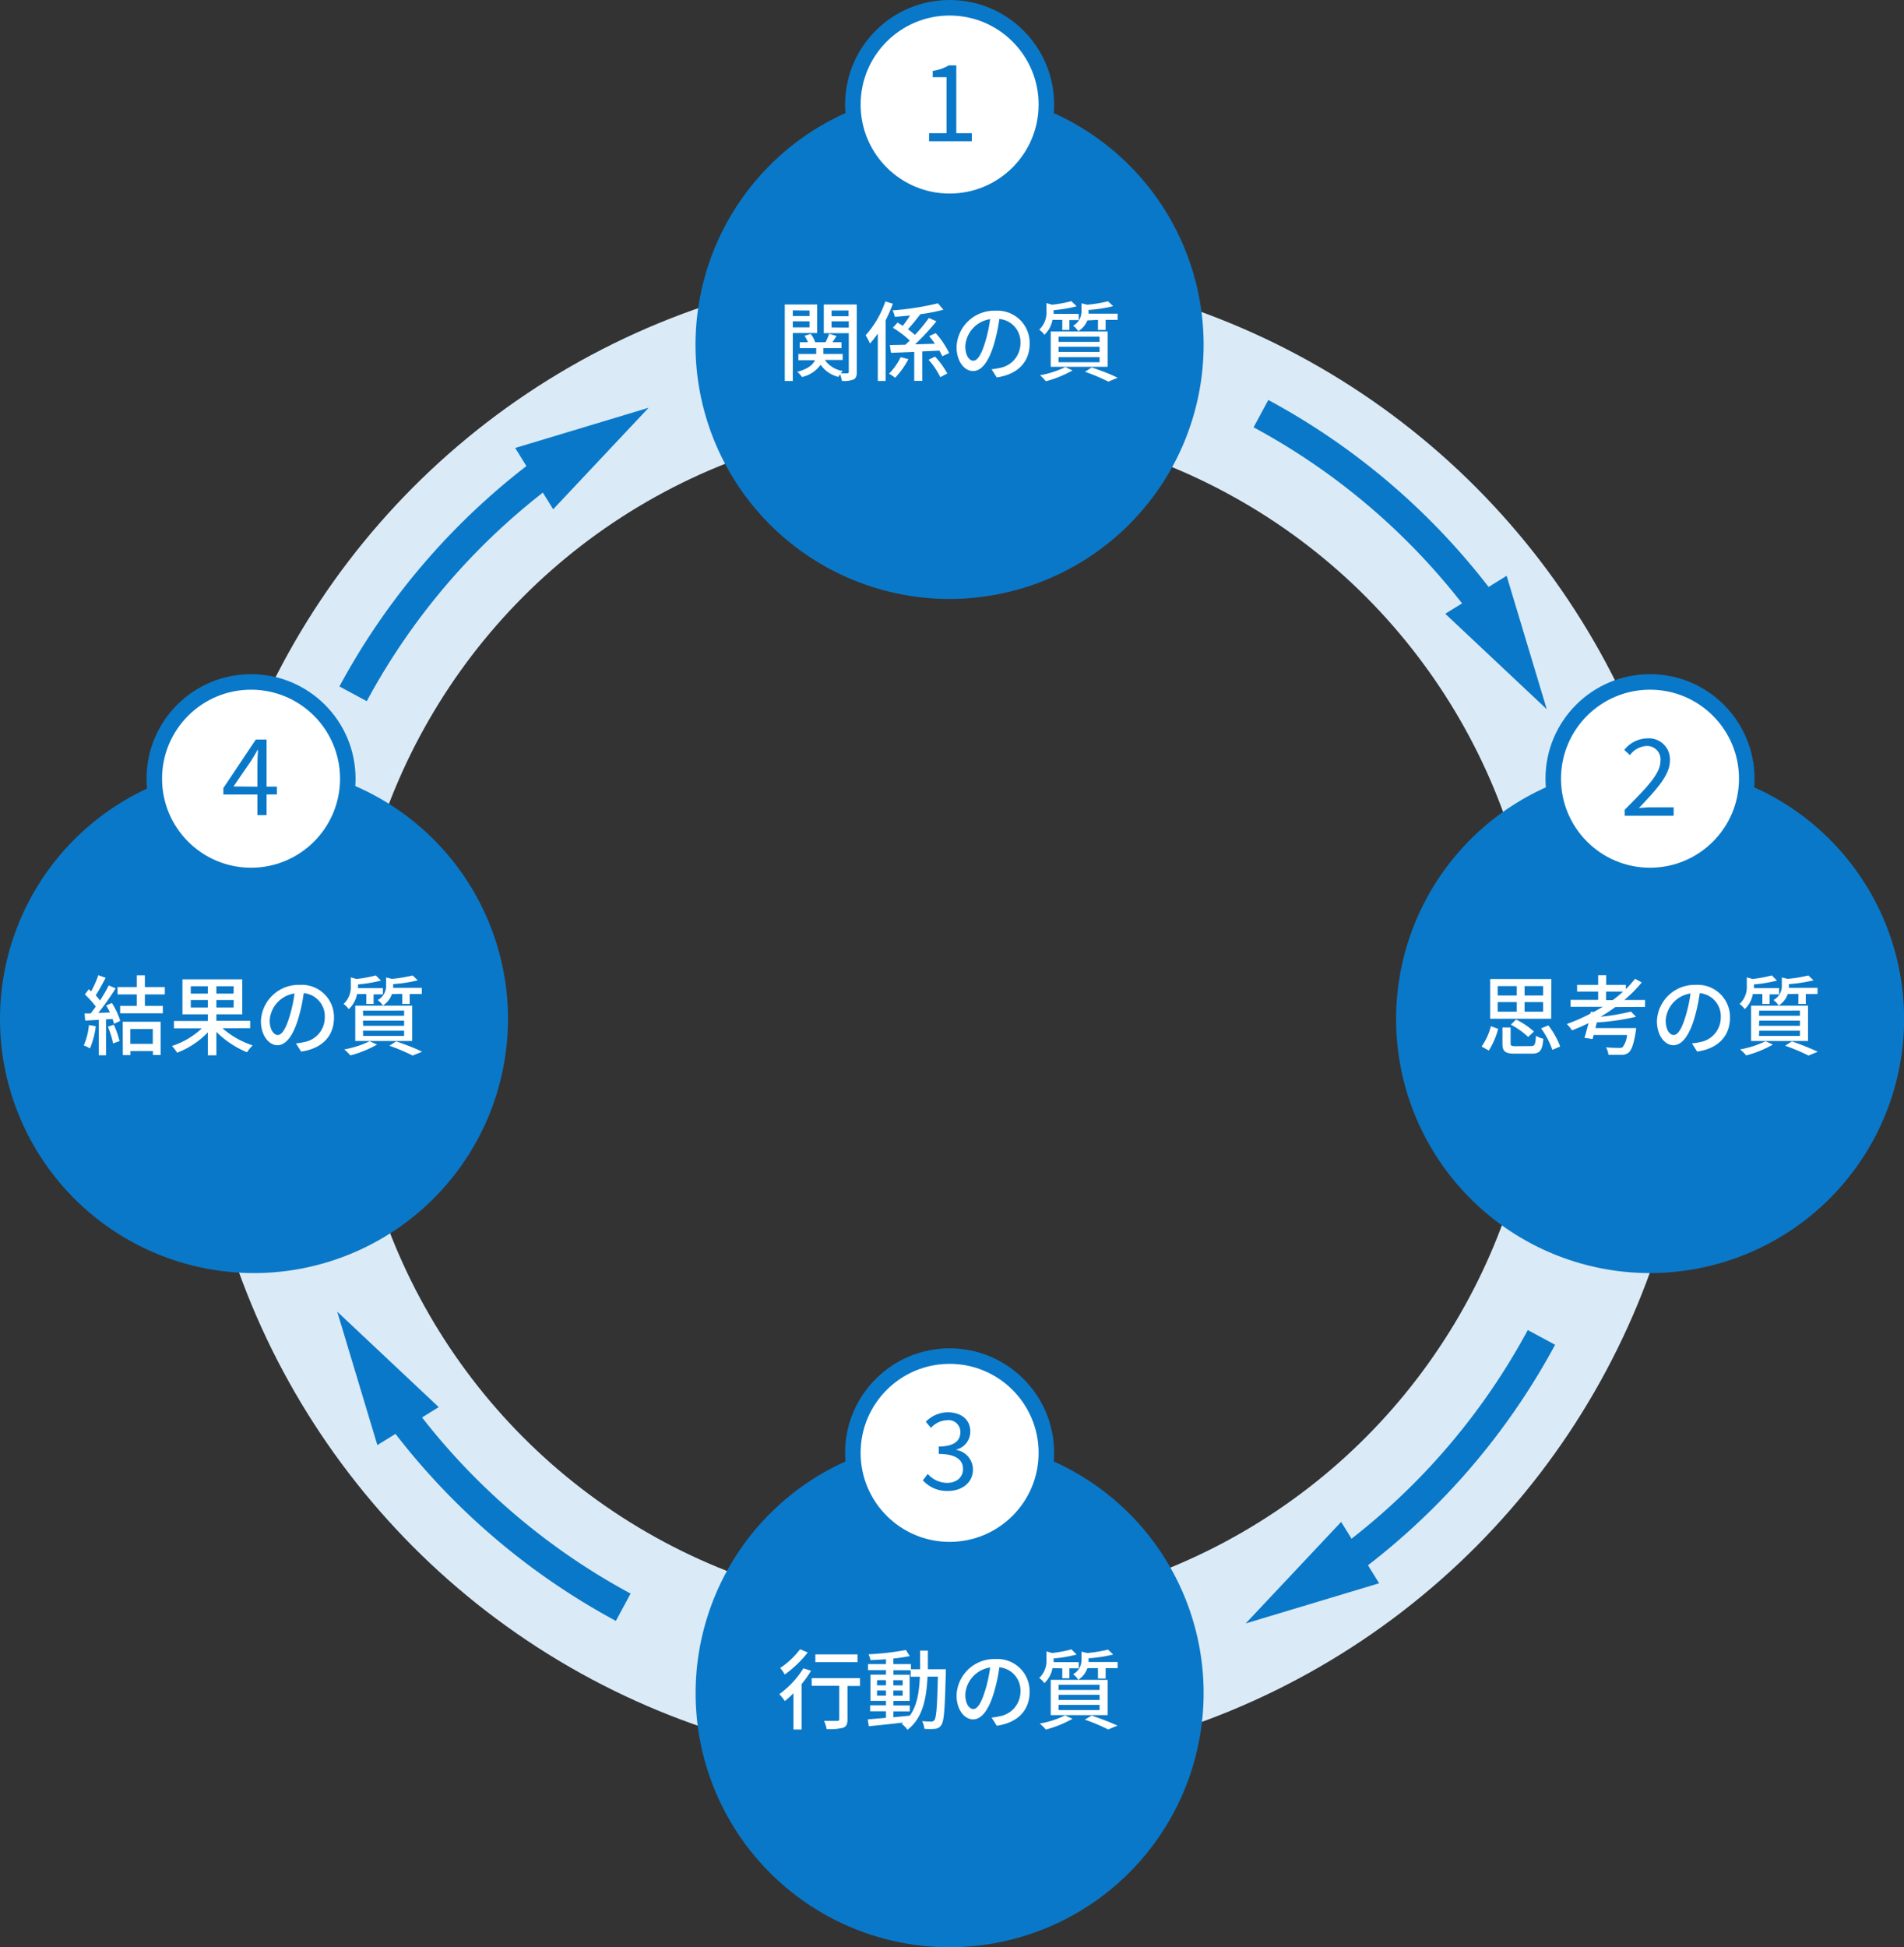 <?xml version="1.0" encoding="utf-8"?>
<svg xmlns="http://www.w3.org/2000/svg" width="367.98" height="376.27" viewBox="0 0 367.98 376.27">
  <rect x="0" y="0" width="367.98" height="376.27" fill="#333333" stroke="none"/>
  <defs>
    <style>
      .cls-1, .cls-5 {
        fill: none;
      }

      .cls-1 {
        stroke: #daebf7;
        stroke-width: 30px;
      }

      .cls-1, .cls-4, .cls-5 {
        stroke-miterlimit: 10;
      }

      .cls-2 {
        fill: #0a78c8;
      }

      .cls-3, .cls-4 {
        fill: #fff;
      }

      .cls-4, .cls-5 {
        stroke: #0a78c8;
      }

      .cls-4 {
        stroke-width: 3px;
      }

      .cls-5 {
        stroke-width: 6px;
      }
    </style>
  </defs>
  <g id="レイヤー_2" data-name="レイヤー 2">
    <g id="header">
      <g>
        <circle class="cls-1" cx="182.54" cy="196.52" r="130"/>
        <g>
          <g>
            <path class="cls-2" d="M183.53,115.74a49.1,49.1,0,1,1,49.09-49.1A49.15,49.15,0,0,1,183.53,115.74Z"/>
            <g>
              <path class="cls-3" d="M153.22,64.35v9.27h-1.55V58.84h6.25v5.51Zm0-4.38v1.1h3.23V60Zm3.23,3.28V62.09h-3.23v1.16Zm9.14,8.6c0,.79-.13,1.23-.64,1.48a5,5,0,0,1-2.24.27,7.43,7.43,0,0,0-.35-1.27,3.41,3.41,0,0,0-.32.5,5.93,5.93,0,0,1-3.44-2.34,6.08,6.08,0,0,1-3.6,2.36,5,5,0,0,0-.92-1c2.15-.57,3.06-1.43,3.43-2.25H154.3V68.4h3.45V67.28h-3.18V66.13h1.58a6.44,6.44,0,0,0-.66-1.24l1.2-.37a5.9,5.9,0,0,1,.86,1.61h2a13.11,13.11,0,0,0,.7-1.63l1.42.42c-.25.42-.54.84-.79,1.21h1.75v1.15h-3.49V68.4h3.72v1.15h-3.45a5.23,5.23,0,0,0,3.49,2.14,3.06,3.06,0,0,0-.41.45c.56,0,1.1,0,1.28,0s.27-.09.27-.31V64.38h-4.83V58.84h6.38ZM160.71,60v1.1H164V60Zm3.33,3.3V62.09h-3.33v1.18Z"/>
              <path class="cls-3" d="M172.56,58.69a26.53,26.53,0,0,1-1.4,3.2V73.62h-1.51V64.45a18.26,18.26,0,0,1-1.52,1.93,9.75,9.75,0,0,0-.84-1.59,18.77,18.77,0,0,0,3.82-6.54Zm3,10.71A15.75,15.75,0,0,1,173,73a7.84,7.84,0,0,0-1.18-.79,12.19,12.19,0,0,0,2.26-3.2Zm6.54-.56a8,8,0,0,0-.55-1.09l-3.3.15v5.7h-1.56V68l-4.48.18-.24-1.5,3-.06.86-.81a18.94,18.94,0,0,0-3.27-2.48l.91-1,1,.63c.47-.59,1-1.33,1.41-2-1,.11-2,.19-2.94.26a5.29,5.29,0,0,0-.43-1.25,52.91,52.91,0,0,0,8.76-1.36l1.06,1.24a37,37,0,0,1-4.56.88l.1,0c-.78,1-1.65,2.09-2.39,2.89a13.39,13.39,0,0,1,1.34,1.1,30.58,30.58,0,0,0,2.71-3.28l1.45.65a47.83,47.83,0,0,1-4.12,4.45l3.83-.12c-.35-.52-.74-1-1.11-1.48l1.27-.56a16.63,16.63,0,0,1,2.59,3.84Zm-1.38.07a16.57,16.57,0,0,1,2.36,3.26l-1.35.71a14.77,14.77,0,0,0-2.27-3.37Z"/>
              <path class="cls-3" d="M192.64,72.93l-1-1.58a10.26,10.26,0,0,0,1.5-.24,4.84,4.84,0,0,0,4.08-4.78,4.48,4.48,0,0,0-4.08-4.69,32.57,32.57,0,0,1-1,4.73c-1,3.43-2.4,5.33-4.07,5.33s-3.2-1.85-3.2-4.66a7.3,7.3,0,0,1,7.53-7A6.23,6.23,0,0,1,199,66.38C199,69.92,196.73,72.34,192.64,72.93Zm-4.53-3.23c.76,0,1.55-1.09,2.32-3.69a26.67,26.67,0,0,0,.93-4.34,5.64,5.64,0,0,0-4.8,5.2C186.56,68.81,187.39,69.7,188.11,69.7Z"/>
              <path class="cls-3" d="M203.41,61.81a5.3,5.3,0,0,1-1.57,2.89,3.93,3.93,0,0,0-1-1,4.46,4.46,0,0,0,1.4-3.52V58.57l1.09.31a24.07,24.07,0,0,0,3.74-.69l1,1a26.33,26.33,0,0,1-4.44.74v.35a2.36,2.36,0,0,1,0,.37h4.85v1.2h-1.8v1.91h-1.38V61.81Zm3.87,9.77a21.87,21.87,0,0,1-5.15,2.09A10.81,10.81,0,0,0,201,72.51a18.68,18.68,0,0,0,4.9-1.58Zm-4.21-7.52h11v6.82h-11Zm1.52,2h7.92v-1h-7.92Zm0,1.94h7.92V67h-7.92Zm0,2h7.92v-1h-7.92Zm5.57-8.09A4.36,4.36,0,0,1,208.39,64a3.72,3.72,0,0,0-1-1.06,3.11,3.11,0,0,0,1.62-2.86V58.61l1.13.27a26.79,26.79,0,0,0,4-.66l1,.94a27.06,27.06,0,0,1-4.76.73v.3a3,3,0,0,1,0,.42H216v1.2h-2.32v1.95H212.2V61.81ZM211,71c1.8.61,3.82,1.38,5,2l-1.8.74a36.3,36.3,0,0,0-4.51-1.9Z"/>
            </g>
          </g>
          <g>
            <circle class="cls-4" cx="183.53" cy="20.2" r="18.7"/>
            <path class="cls-2" d="M179.58,25.74h3.35V14.92h-2.67V13.7a8.44,8.44,0,0,0,3.12-1.07h1.44V25.74h3V27.3h-8.27Z"/>
          </g>
        </g>
        <g>
          <path class="cls-2" d="M318.89,246A49.09,49.09,0,1,1,368,196.91,49.14,49.14,0,0,1,318.89,246Z"/>
          <g>
            <path class="cls-3" d="M286.34,202.22a11.68,11.68,0,0,0,1.8-3.93l1.4.52a15.25,15.25,0,0,1-1.8,4.19Zm13.45-5.37H288v-7.67h11.82Zm-10.34-4.49h3.69v-1.82h-3.69Zm0,3.13h3.69v-1.85h-3.69Zm6.4,6.65c.77,0,.89-.27,1-2a5,5,0,0,0,1.43.59c-.2,2.32-.67,2.87-2.3,2.87h-3.13c-2,0-2.48-.43-2.48-2v-3.06h1.58v3.06c0,.48.17.56,1.05.56Zm-.51-1.77A14.86,14.86,0,0,0,292,198l1-1a15.12,15.12,0,0,1,3.46,2.33Zm2.9-9.83h-3.59v1.82h3.59Zm0,3.1h-3.59v1.85h3.59Zm1,4.49a15.62,15.62,0,0,1,2.29,4.09l-1.51.64a16.27,16.27,0,0,0-2.17-4.14Z"/>
            <path class="cls-3" d="M312.19,194.6c-.91.67-1.87,1.28-2.86,1.87a42.21,42.21,0,0,0,5.87-1l1,1a45.45,45.45,0,0,1-7.59,1.1c-.1.37-.18.74-.27,1.09h7.88s-.05.45-.08.69c-.39,2.37-.79,3.48-1.33,4a2,2,0,0,1-1.43.47c-.52,0-1.5,0-2.53,0a3.35,3.35,0,0,0-.47-1.44c1,.1,2.07.11,2.49.11a1.15,1.15,0,0,0,.73-.15,4.32,4.32,0,0,0,.85-2.35H308c-.07.28-.15.55-.22.79l-1.56-.24c.25-.76.52-1.78.79-2.84-1.06.52-2.12,1-3.2,1.39a7.71,7.71,0,0,0-1-1.22,34.6,34.6,0,0,0,4.56-2l.09-.38.54.06c.6-.33,1.19-.67,1.77-1h-6.23v-1.35h5.33V191.6h-4.07v-1.29h4.07v-1.87h1.55v1.87h3.8v.82a23.42,23.42,0,0,0,1.79-2l1.28.71a25.45,25.45,0,0,1-3.35,3.38h4v1.35Zm-.49-1.35a24.53,24.53,0,0,0,2-1.65h-3.3v1.65Z"/>
            <path class="cls-3" d="M328,203.2l-1-1.58a10.49,10.49,0,0,0,1.5-.24,4.83,4.83,0,0,0,4.07-4.78,4.47,4.47,0,0,0-4.07-4.69,34.26,34.26,0,0,1-1,4.73c-1,3.43-2.41,5.33-4.07,5.33s-3.2-1.85-3.2-4.66a7.29,7.29,0,0,1,7.52-7,6.23,6.23,0,0,1,6.6,6.34C334.34,200.19,332.08,202.61,328,203.2ZM323.47,200c.76,0,1.55-1.1,2.32-3.69a27.77,27.77,0,0,0,.93-4.34,5.63,5.63,0,0,0-4.8,5.2C321.92,199.08,322.74,200,323.47,200Z"/>
            <path class="cls-3" d="M338.77,192.08A5.3,5.3,0,0,1,337.2,195a4.25,4.25,0,0,0-1-1,4.46,4.46,0,0,0,1.4-3.52v-1.62l1.09.31a24.07,24.07,0,0,0,3.74-.69l1,1a26.33,26.33,0,0,1-4.44.74v.35a2.36,2.36,0,0,1,0,.37h4.85v1.2H342V194h-1.39v-1.91Zm3.87,9.77a21.87,21.87,0,0,1-5.15,2.09,11.79,11.79,0,0,0-1.18-1.16,18.81,18.81,0,0,0,4.9-1.58Zm-4.21-7.52h11v6.82h-11Zm1.52,1.95h7.92v-1H340Zm0,1.94h7.92v-1H340Zm0,1.95h7.92v-1H340Zm5.57-8.09a4.36,4.36,0,0,1-1.77,2.23,3.72,3.72,0,0,0-1-1.06,3.11,3.11,0,0,0,1.62-2.86v-1.51l1.12.27a27,27,0,0,0,4-.66l1,.94a27.06,27.06,0,0,1-4.76.73v.3a3.1,3.1,0,0,1,0,.42h5.54v1.2H349V194h-1.43v-1.95Zm.8,9.15a54,54,0,0,1,5,2l-1.8.74a36.3,36.3,0,0,0-4.51-1.9Z"/>
          </g>
        </g>
        <g>
          <circle class="cls-4" cx="318.89" cy="150.47" r="18.7"/>
          <path class="cls-2" d="M314,156.46c4.42-4.4,6.91-7,6.91-9.44a2.58,2.58,0,0,0-2.78-2.86,4.27,4.27,0,0,0-3.12,1.75l-1.09-1a5.76,5.76,0,0,1,4.44-2.23,4.06,4.06,0,0,1,4.38,4.3c0,2.76-2.51,5.5-6,9.16.78-.07,1.68-.15,2.47-.15h4.25v1.63H314Z"/>
        </g>
        <g>
          <path class="cls-2" d="M49.09,246a49.09,49.09,0,1,1,49.09-49.09A49.14,49.14,0,0,1,49.09,246Z"/>
          <g>
            <path class="cls-3" d="M18.51,198.3a15.62,15.62,0,0,1-1.13,4.29,6.26,6.26,0,0,0-1.19-.58,13,13,0,0,0,1-3.94Zm3.11-4.49a14.27,14.27,0,0,1,1.62,3.45l-1.2.57a6.23,6.23,0,0,0-.3-.94l-1.25.08v6.94H19.1v-6.85c-1,.06-1.85.12-2.63.15l-.13-1.38,1.18,0c.32-.41.64-.85,1-1.32a17.58,17.58,0,0,0-2.12-2.35l.76-1,.45.41A18.58,18.58,0,0,0,19,188.44l1.42.5c-.61,1.15-1.32,2.48-1.92,3.39a9.42,9.42,0,0,1,.82,1,29.6,29.6,0,0,0,1.7-2.92l1.33.57A53.15,53.15,0,0,1,19,195.73l2.24-.09a13.06,13.06,0,0,0-.71-1.34ZM22,198a18.59,18.59,0,0,1,1.1,3.18l-1.25.44a17.55,17.55,0,0,0-1-3.23Zm6-5.85v2.22h3.47v1.43H23.22v-1.43h3.22v-2.22H22.72v-1.42h3.72v-2.27H28v2.27h3.85v1.42Zm-4.28,5.28h7.33v6.43H29.55v-.76H25.21v.78H23.74Zm1.47,1.41v2.87h4.34v-2.87Z"/>
            <path class="cls-3" d="M43,198.69A16.57,16.57,0,0,0,48.82,202a9.11,9.11,0,0,0-1.08,1.33,18.15,18.15,0,0,1-5.92-3.94v4.53H40.17v-4.44a16.35,16.35,0,0,1-5.94,3.94,7.91,7.91,0,0,0-1-1.3,15.36,15.36,0,0,0,5.77-3.4H33.62v-1.43h6.55V196H35.26v-6.76H46.82V196h-5v1.25h6.53v1.43ZM36.87,192h3.3v-1.43h-3.3Zm3.3,2.69v-1.46h-3.3v1.46Zm5-4.12H41.82V192h3.32Zm0,2.66H41.82v1.46h3.32Z"/>
            <path class="cls-3" d="M58.2,203.2l-1-1.58a10.26,10.26,0,0,0,1.5-.24,4.83,4.83,0,0,0,4.07-4.78,4.47,4.47,0,0,0-4.07-4.69,32.85,32.85,0,0,1-1,4.73c-1,3.43-2.41,5.33-4.07,5.33s-3.2-1.85-3.2-4.66a7.29,7.29,0,0,1,7.52-7,6.23,6.23,0,0,1,6.6,6.34C64.54,200.19,62.29,202.61,58.2,203.2ZM53.67,200c.76,0,1.55-1.1,2.32-3.69a26.67,26.67,0,0,0,.93-4.34,5.63,5.63,0,0,0-4.8,5.2C52.12,199.08,53,200,53.67,200Z"/>
            <path class="cls-3" d="M69,192.08A5.3,5.3,0,0,1,67.4,195a4.08,4.08,0,0,0-1-1,4.46,4.46,0,0,0,1.4-3.52v-1.62l1.09.31a24.07,24.07,0,0,0,3.74-.69l1,1a26.33,26.33,0,0,1-4.44.74v.35a2.36,2.36,0,0,1,0,.37H74v1.2h-1.8V194H70.79v-1.91Zm3.87,9.77a21.87,21.87,0,0,1-5.15,2.09,11.79,11.79,0,0,0-1.18-1.16,18.81,18.81,0,0,0,4.9-1.58Zm-4.21-7.52h11v6.82h-11Zm1.52,1.95h7.92v-1H70.15Zm0,1.94h7.92v-1H70.15Zm0,1.95h7.92v-1H70.15Zm5.57-8.09A4.36,4.36,0,0,1,74,194.31a3.72,3.72,0,0,0-1-1.06,3.11,3.11,0,0,0,1.62-2.86v-1.51l1.12.27a27,27,0,0,0,4-.66l1,.94a27.06,27.06,0,0,1-4.76.73v.3a3.1,3.1,0,0,1,0,.42h5.54v1.2H79.18V194H77.75v-1.95Zm.81,9.15c1.8.61,3.82,1.38,5,2l-1.8.74a36.3,36.3,0,0,0-4.51-1.9Z"/>
          </g>
        </g>
        <g>
          <circle class="cls-4" cx="48.52" cy="150.47" r="18.7"/>
          <path class="cls-2" d="M49.75,153.52H43.17v-1.24l6.27-9.38h2.08V152h2v1.51h-2v4H49.75Zm0-1.51v-4.29c0-.77.06-2,.11-2.8h-.09c-.37.7-.78,1.34-1.21,2.05l-3.43,5Z"/>
        </g>
        <g>
          <g>
            <path class="cls-2" d="M183.53,376.27a49.09,49.09,0,1,1,49.09-49.09A49.14,49.14,0,0,1,183.53,376.27Z"/>
            <g>
              <path class="cls-3" d="M156.75,322.85a22.13,22.13,0,0,1-1.83,2.57v8.77h-1.57v-7c-.55.55-1.12,1.07-1.66,1.51a9.26,9.26,0,0,0-1.08-1.33,17.76,17.76,0,0,0,4.66-5Zm-.64-3.54a21.88,21.88,0,0,1-4.44,4.26,7.2,7.2,0,0,0-.89-1.26,15.34,15.34,0,0,0,3.84-3.62Zm10.1,6.47h-2.42v6.48c0,.89-.2,1.34-.84,1.6a10.77,10.77,0,0,1-3.18.25,6.39,6.39,0,0,0-.51-1.57c1.08,0,2.21,0,2.51,0s.42-.08.42-.32v-6.46h-5.32v-1.5h9.34Zm-.47-4.6h-8.16v-1.5h8.16Z"/>
              <path class="cls-3" d="M182.79,322.55s0,.53,0,.72c-.18,7-.33,9.34-.87,10.06a1.49,1.49,0,0,1-1.2.73,10.76,10.76,0,0,1-2.07,0,4.16,4.16,0,0,0-.43-1.48c.77.07,1.46.07,1.76.07a.64.64,0,0,0,.61-.27c.37-.47.54-2.61.67-8.4h-2c-.22,4.48-1,8.05-3.87,10.27a5.4,5.4,0,0,0-1.13-1.16l.3-.24c-2.42.29-4.85.54-6.65.71l-.2-1.33c1-.07,2.19-.17,3.52-.29v-1.27h-3.06v-1.15h3.06v-.86h-3v-5.06h3v-.88h-3.47v-1.16h3.47v-.94c-1,.08-2,.13-3,.17a4.67,4.67,0,0,0-.37-1.13,52.67,52.67,0,0,0,7.22-.83l.74,1.18a31.13,31.13,0,0,1-3.16.47v1.08h3.4v1h1.77c0-1.15,0-2.34,0-3.61h1.5c0,1.25,0,2.46,0,3.61Zm-13.29,3.11h1.73v-1H169.5Zm1.73,2v-1H169.5v1Zm1.43,4.17c1-.1,2.12-.2,3.18-.32,1.38-1.9,1.8-4.44,1.94-7.51H176v-1.26h-3.33v.88h3.13v5.06h-3.13v.86h3.16v1.15h-3.16Zm1.8-6.16v-1h-1.8v1Zm-1.8,1v1h1.8v-1Z"/>
              <path class="cls-3" d="M192.64,333.47l-1-1.58a10.26,10.26,0,0,0,1.5-.24,4.84,4.84,0,0,0,4.08-4.78,4.48,4.48,0,0,0-4.08-4.69,32.45,32.45,0,0,1-1,4.72c-1,3.44-2.4,5.34-4.07,5.34s-3.2-1.85-3.2-4.66a7.3,7.3,0,0,1,7.53-7,6.22,6.22,0,0,1,6.59,6.34C199,330.46,196.73,332.88,192.64,333.47Zm-4.53-3.23c.76,0,1.55-1.1,2.32-3.69a26.67,26.67,0,0,0,.93-4.34,5.63,5.63,0,0,0-4.8,5.2C186.56,329.35,187.39,330.24,188.11,330.24Z"/>
              <path class="cls-3" d="M203.41,322.34a5.3,5.3,0,0,1-1.57,2.9,3.93,3.93,0,0,0-1-1,4.46,4.46,0,0,0,1.4-3.52v-1.62l1.09.31a22.83,22.83,0,0,0,3.74-.7l1,1a25.33,25.33,0,0,1-4.44.75v.35a2.42,2.42,0,0,1,0,.37h4.85v1.19h-1.8v1.92h-1.38v-1.92Zm3.87,9.78a21.87,21.87,0,0,1-5.15,2.09,10.81,10.81,0,0,0-1.18-1.16,18.68,18.68,0,0,0,4.9-1.58Zm-4.21-7.52h11v6.82h-11Zm1.52,1.95h7.92v-1h-7.92Zm0,1.94h7.92v-1h-7.92Zm0,1.95h7.92v-1h-7.92Zm5.57-8.1a4.34,4.34,0,0,1-1.77,2.24,3.72,3.72,0,0,0-1-1.06,3.11,3.11,0,0,0,1.62-2.86v-1.51l1.13.27a28.16,28.16,0,0,0,4-.66l1,.94a27.06,27.06,0,0,1-4.76.73v.3a3.1,3.1,0,0,1,0,.42H216v1.19h-2.32v2H212.2v-2Zm.81,9.16c1.8.61,3.82,1.38,5,1.95l-1.8.74a34.84,34.84,0,0,0-4.51-1.9Z"/>
            </g>
          </g>
          <g>
            <circle class="cls-4" cx="183.53" cy="280.74" r="18.7"/>
            <path class="cls-2" d="M178.36,286.05l.95-1.24a5,5,0,0,0,3.74,1.73c1.79,0,3.07-1.05,3.07-2.69s-1.21-2.9-4.69-2.9v-1.44c3.11,0,4.18-1.22,4.18-2.76a2.28,2.28,0,0,0-2.56-2.32,4.38,4.38,0,0,0-3.12,1.48l-1-1.18a6,6,0,0,1,4.22-1.83c2.53,0,4.38,1.34,4.38,3.73a3.59,3.59,0,0,1-2.68,3.47v.08a3.85,3.85,0,0,1,3.19,3.75c0,2.61-2.16,4.17-4.83,4.17A6.25,6.25,0,0,1,178.36,286.05Z"/>
          </g>
        </g>
        <g>
          <path class="cls-5" d="M107.15,89.77a131.17,131.17,0,0,0-38.91,44.3"/>
          <polygon class="cls-2" points="99.57 86.56 125.36 78.79 106.91 98.41 99.57 86.56"/>
        </g>
        <g>
          <path class="cls-5" d="M288,118.84a131.26,131.26,0,0,0-44.3-38.91"/>
          <polygon class="cls-2" points="291.18 111.26 298.94 137.05 279.32 118.6 291.18 111.26"/>
        </g>
        <g>
          <path class="cls-5" d="M76.15,271.67a131.24,131.24,0,0,0,44.3,38.9"/>
          <polygon class="cls-2" points="72.93 279.24 65.17 253.45 84.79 271.9 72.93 279.24"/>
        </g>
        <g>
          <path class="cls-5" d="M259,302.73a131.26,131.26,0,0,0,38.91-44.3"/>
          <polygon class="cls-2" points="266.54 305.94 240.75 313.7 259.2 294.08 266.54 305.94"/>
        </g>
      </g>
    </g>
  </g>
</svg>
